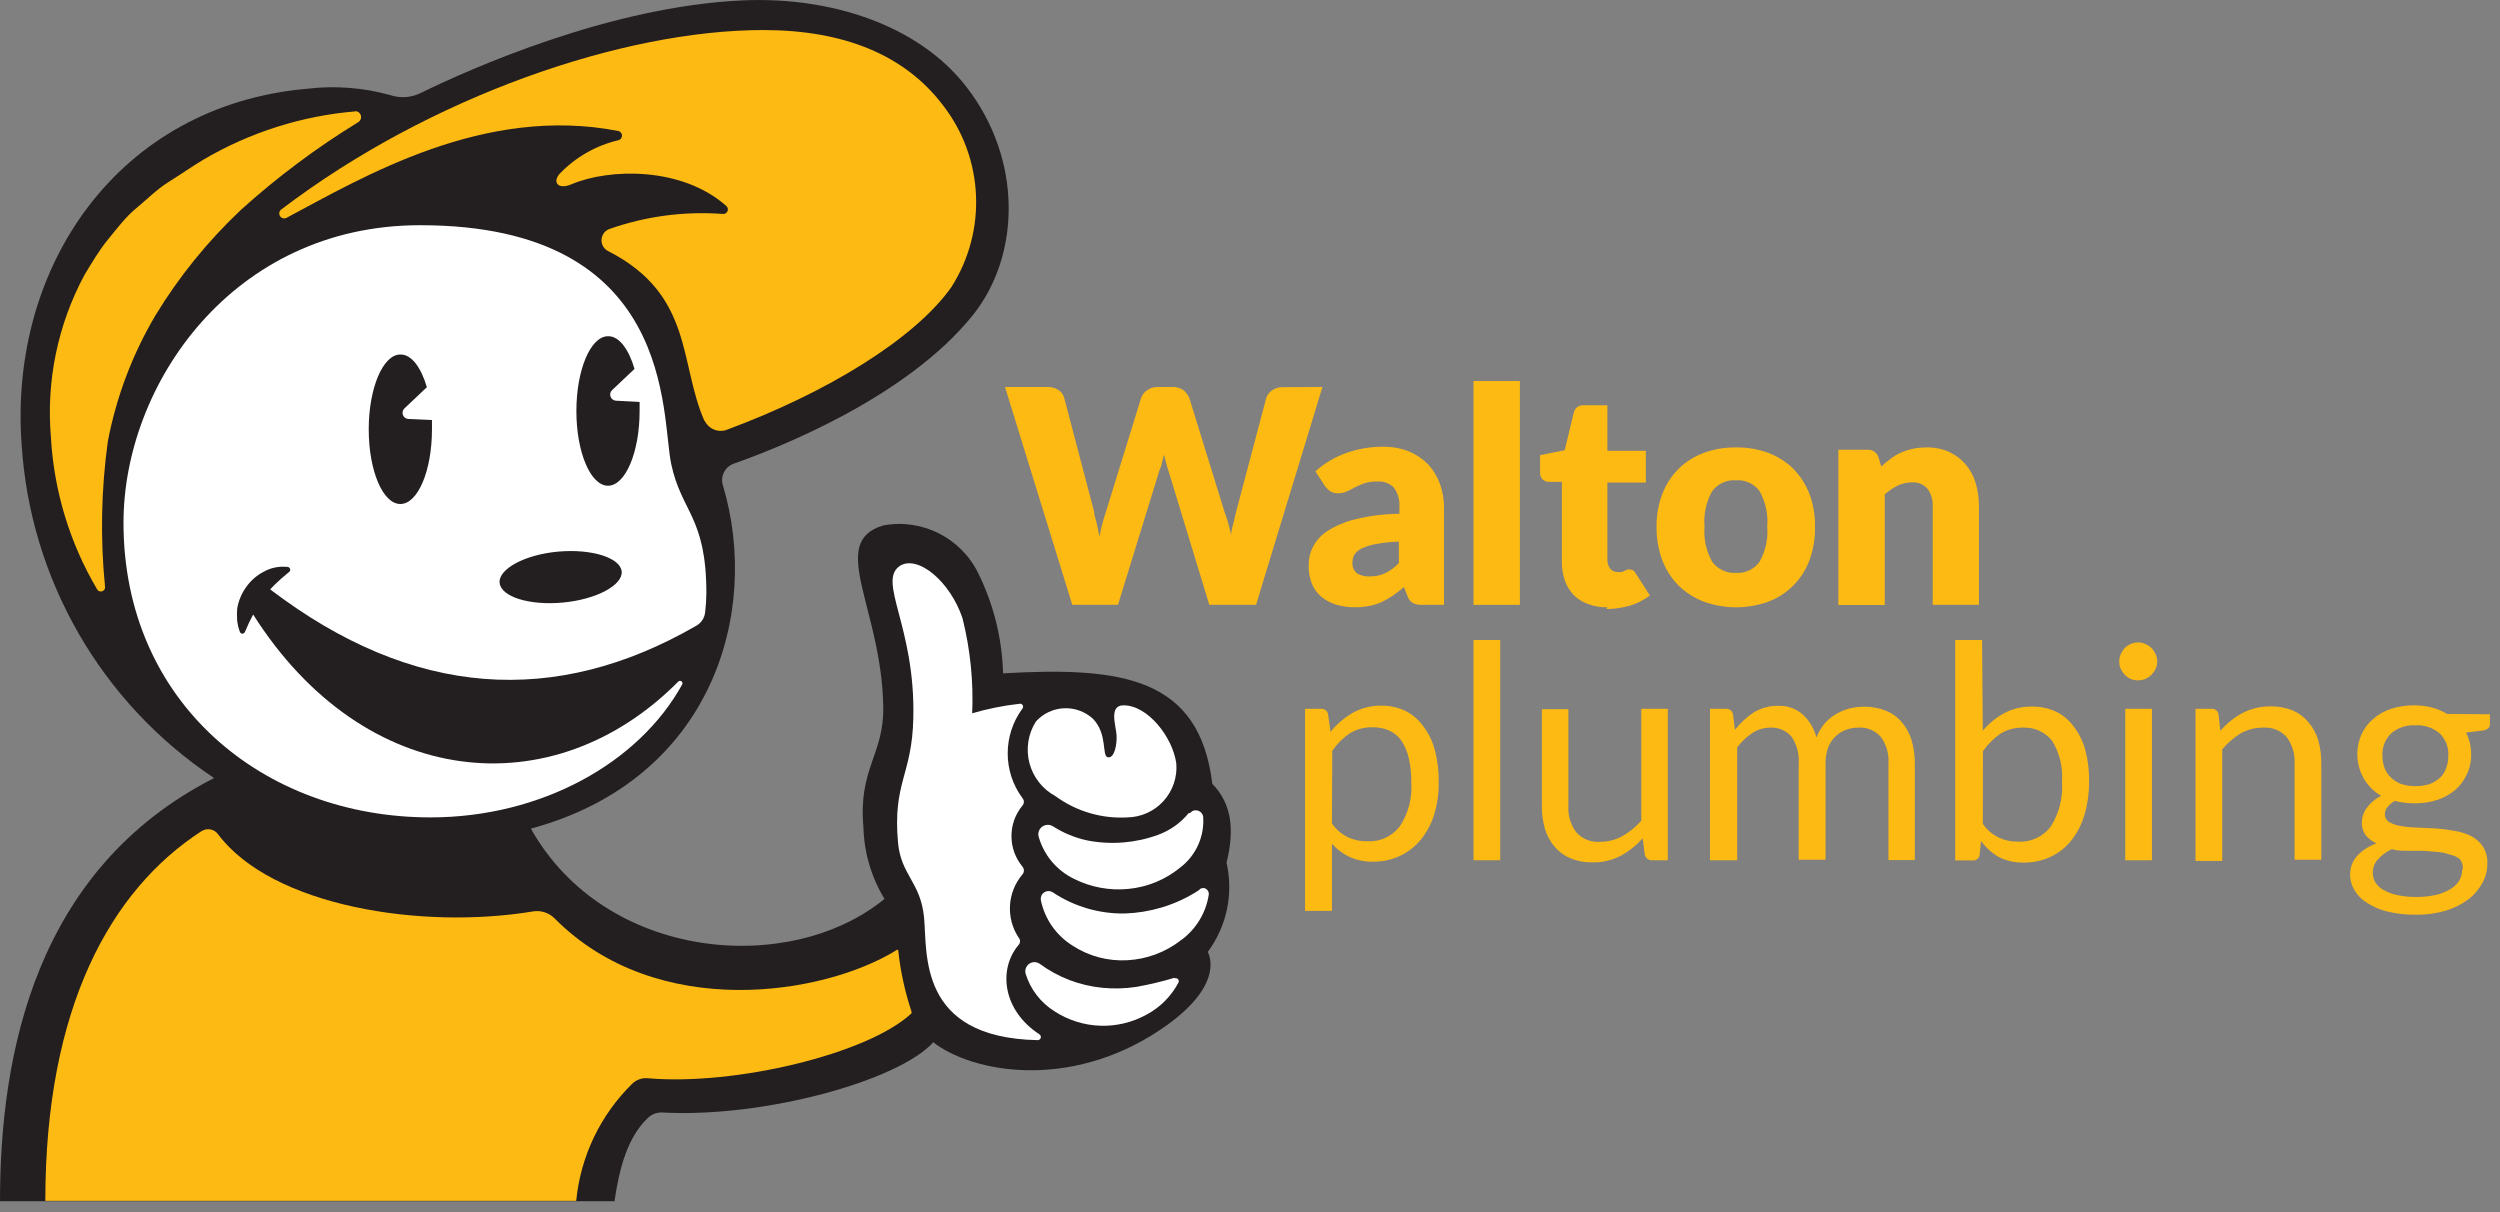 <?xml version="1.0" encoding="UTF-8"?>
<svg xmlns="http://www.w3.org/2000/svg" xmlns:xlink="http://www.w3.org/1999/xlink" width="165px" height="80px" viewBox="0 0 165 80" version="1.1">
  <rect x="0" y="0" width="165" height="80" fill="#808080" stroke="none"/>
  <title>logo-plumbing</title>
  <desc>Created with Sketch.</desc>
  <defs></defs>
  <g id="Page-1" stroke="none" stroke-width="1" fill="none" fill-rule="evenodd">
    <g id="logo-plumbing">
      <path d="M14.11,51.339 C6.675,46.379 1.983,38.231 1.426,29.31 C0.58,17.6 7.791,6.945 20.29,5.855 C22.116,5.64 23.967,5.782 25.739,6.272 C26.411,6.5 27.145,6.45 27.78,6.133 C30.899,4.603 40.22,0.406 49.067,0.023 C54.759,-0.22 60.58,1.6 63.78,5.728 C67.49,10.516 67.374,16.835 64.209,20.8 C59.826,26.249 51.374,29.565 48.406,30.609 C47.821,30.831 47.518,31.478 47.722,32.07 C50.214,40.429 47.003,51.455 35.038,54.69 C39.965,63.455 52.151,64.429 58.377,59.328 C57.506,57.896 57.026,56.261 56.986,54.586 C56.638,50.736 58.342,49.809 58.296,46.678 C58.203,40.139 54.586,35.78 58.296,34.678 C60.87,34.2 63.445,35.507 64.58,37.867 C65.587,39.916 66.141,42.158 66.203,44.441 C74.052,43.988 79.165,44.707 80.012,51.733 C81.333,53.078 81.472,54.841 80.951,56.939 C81.42,58.989 80.967,61.142 79.71,62.829 C79.71,62.829 80.951,64.823 77.043,67.641 C71.165,71.872 64.696,70.957 61.809,68.951 L61.6,68.788 C59.281,71.351 50.365,73.786 43.757,73.426 C43.405,73.399 43.058,73.516 42.794,73.751 C41.438,75.014 40.881,77.043 40.557,79.281 L0,79.281 C0,69.577 2.319,57.38 14.11,51.362" id="Shape" fill="#231F20" fill-rule="nonzero"></path>
      <path d="M79.154,58.736 C78.384,59.242 77.544,59.633 76.661,59.896 C75.881,60.127 75.074,60.26 74.261,60.29 C72.559,60.322 70.888,59.833 69.472,58.887 C69.232,58.741 68.919,58.813 68.765,59.049 C68.704,59.158 68.679,59.285 68.696,59.409 C68.951,60.647 69.7,61.727 70.771,62.4 C71.852,63.11 73.133,63.452 74.423,63.374 C75.686,63.304 76.898,62.855 77.901,62.087 C78.916,61.369 79.595,60.267 79.78,59.038 C79.8,58.828 79.652,58.639 79.443,58.609 C79.354,58.607 79.265,58.631 79.188,58.678 L79.154,58.736 Z" id="Shape" fill="#FFFFFF" fill-rule="nonzero"></path>
      <path d="M78.446,53.67 C77.918,54.317 77.225,54.81 76.441,55.096 C74.958,55.64 73.355,55.772 71.803,55.478 C70.978,55.308 70.191,54.985 69.484,54.528 C69.191,54.354 68.814,54.44 68.626,54.725 C68.537,54.866 68.507,55.037 68.545,55.2 C68.883,56.42 69.727,57.437 70.864,57.994 C71.981,58.559 73.236,58.793 74.481,58.667 C75.737,58.546 76.927,58.053 77.901,57.252 C78.939,56.458 79.506,55.193 79.409,53.89 C79.361,53.628 79.116,53.449 78.852,53.484 C78.733,53.501 78.625,53.563 78.551,53.658 L78.446,53.67 Z" id="Shape" fill="#FFFFFF" fill-rule="nonzero"></path>
      <path d="M77.519,64.533 C76.689,64.783 75.845,64.984 74.991,65.136 C74.251,65.247 73.499,65.267 72.754,65.194 C71.256,65.047 69.826,64.499 68.614,63.606 C68.342,63.419 67.97,63.486 67.78,63.757 C67.677,63.901 67.643,64.083 67.687,64.255 C68.003,65.289 68.683,66.175 69.6,66.748 C71.434,67.94 73.776,68.02 75.687,66.957 C76.584,66.476 77.315,65.737 77.786,64.835 C77.814,64.766 77.802,64.686 77.752,64.629 C77.703,64.573 77.626,64.549 77.554,64.568" id="Shape" fill="#FFFFFF" fill-rule="nonzero"></path>
      <path d="M74.388,53.948 C75.304,53.938 76.174,53.548 76.79,52.87 C77.406,52.193 77.712,51.289 77.635,50.377 C77.391,48.649 75.757,46.551 74.157,46.551 C73.159,46.551 73.658,47.907 73.693,48.522 C73.728,49.136 73.554,50.052 73.125,49.983 C72.696,49.913 73.125,48.464 72.139,47.443 C71.618,46.964 70.926,46.712 70.219,46.745 C69.511,46.778 68.846,47.092 68.371,47.617 C67.853,48.433 67.698,49.427 67.942,50.361 C68.186,51.296 68.807,52.087 69.658,52.545 C71.035,53.553 72.72,54.049 74.423,53.948" id="Shape" fill="#FFFFFF" fill-rule="nonzero"></path>
      <path d="M64.162,47.142 C64.258,45.008 64.044,42.872 63.525,40.8 C62.713,38.388 60.626,36.649 59.432,37.322 C57.832,38.319 60.429,41.299 60.278,47.409 C60.197,51.177 58.91,51.629 59.27,55.617 C59.467,57.762 60.754,58.214 60.986,60.533 C61.217,62.852 60.522,68.487 68.475,68.649 C68.57,68.655 68.656,68.597 68.686,68.507 C68.716,68.417 68.682,68.319 68.603,68.267 C66.18,66.69 65.855,63.977 67.235,62.354 C67.353,62.222 67.353,62.022 67.235,61.89 C66.377,60.6 66.477,58.898 67.478,57.716 C67.61,57.567 67.61,57.343 67.478,57.194 C66.516,56.026 66.516,54.34 67.478,53.171 C67.607,53.03 67.607,52.814 67.478,52.672 C66.185,50.918 66.185,48.526 67.478,46.771 C67.53,46.711 67.54,46.626 67.505,46.555 C67.469,46.484 67.395,46.441 67.316,46.446 C66.212,46.569 65.122,46.79 64.058,47.107" id="Shape" fill="#FFFFFF" fill-rule="nonzero"></path>
      <path d="M27.733,14.864 C44.638,14.864 43.617,27.432 44.301,30.632 C44.986,33.832 46.62,34.11 46.62,39.154 C46.617,39.572 46.59,39.99 46.539,40.406 C46.501,40.789 46.275,41.127 45.936,41.31 C36.661,46.655 27.27,46.087 17.832,38.899 L18.133,38.586 C18.435,38.296 18.759,38.006 19.107,37.728 C19.174,37.66 19.174,37.552 19.107,37.484 C19.078,37.442 19.031,37.416 18.98,37.414 L18.922,37.414 C18.399,37.364 17.874,37.473 17.414,37.728 C16.953,37.966 16.555,38.312 16.255,38.736 C15.942,39.165 15.736,39.661 15.652,40.186 C15.635,40.44 15.635,40.696 15.652,40.951 C15.68,41.213 15.742,41.47 15.838,41.716 C15.856,41.759 15.89,41.794 15.934,41.811 C15.978,41.829 16.027,41.828 16.07,41.809 C16.106,41.784 16.138,41.752 16.162,41.716 C16.336,41.299 16.522,40.904 16.707,40.557 C24.058,52.151 36.522,53.31 44.777,44.974 C44.834,44.926 44.917,44.922 44.977,44.966 C45.038,45.011 45.06,45.09 45.032,45.159 C42.157,50.388 35.687,53.948 28.406,53.948 C17.38,53.948 8.151,46.365 8.151,34.504 C8.151,25.357 15.374,14.864 27.722,14.864" id="Shape" fill="#FFFFFF" fill-rule="nonzero"></path>
      <path d="M46.516,27.78 C46.767,28.304 47.366,28.561 47.919,28.383 C54.632,25.901 60.394,22.342 62.794,18.945 C65.163,15.223 64.935,10.415 62.226,6.933 C59.722,3.641 55.722,1.983 50.365,1.983 C41.159,1.983 28.406,6.342 18.586,13.809 C18.432,13.905 18.385,14.107 18.481,14.261 C18.577,14.415 18.78,14.461 18.933,14.365 C23.988,11.675 31.954,6.91 40.823,8.649 C40.958,8.687 41.052,8.81 41.052,8.951 C41.052,9.091 40.958,9.214 40.823,9.252 C39.342,9.599 37.993,10.369 36.939,11.467 C36.452,12.012 36.812,12.545 37.716,12.162 C40.232,11.096 45.009,11.003 47.93,13.588 C48.031,13.671 48.067,13.809 48.019,13.931 C47.972,14.052 47.852,14.129 47.722,14.122 C45.163,13.928 42.592,14.272 40.174,15.13 C39.886,15.259 39.7,15.545 39.7,15.861 C39.7,16.176 39.886,16.463 40.174,16.591 C45.774,19.467 44.812,23.965 46.493,27.78" id="Shape" fill="#FDBA12" fill-rule="nonzero"></path>
      <path d="M23.455,7.351 C19.929,7.645 16.514,8.727 13.461,10.516 C12.684,10.98 11.942,11.501 11.142,12 C10.342,12.499 9.704,13.159 8.997,13.739 C8.29,14.319 7.722,15.084 7.13,15.803 C6.539,16.522 6.064,17.345 5.588,18.122 C3.813,21.414 3.039,25.154 3.362,28.881 C3.563,32.416 4.609,35.851 6.412,38.899 C6.45,38.965 6.514,39.012 6.589,39.03 C6.663,39.048 6.742,39.034 6.806,38.991 C6.896,38.94 6.947,38.839 6.933,38.736 C6.614,35.536 6.676,32.31 7.119,29.125 C7.678,26.193 8.741,23.38 10.261,20.812 C11.819,18.251 13.715,15.911 15.896,13.855 C18.296,11.687 20.893,9.746 23.652,8.058 C23.835,7.939 23.886,7.696 23.768,7.513 C23.69,7.392 23.552,7.325 23.409,7.339" id="Shape" fill="#FDBA12" fill-rule="nonzero"></path>
      <path d="M26.446,23.397 C27.165,23.397 27.791,24.255 28.174,25.554 L26.69,26.957 C26.575,27.068 26.537,27.237 26.592,27.387 C26.647,27.537 26.785,27.641 26.945,27.652 L28.51,27.722 C28.51,27.93 28.51,28.128 28.51,28.336 C28.51,31.061 27.583,33.264 26.423,33.264 C25.264,33.264 24.336,31.061 24.336,28.336 C24.336,25.612 25.275,23.397 26.423,23.397" id="Shape" fill="#231F20" fill-rule="nonzero"></path>
      <path d="M40.151,22.191 C40.87,22.191 41.496,23.049 41.878,24.348 L40.394,25.751 C40.279,25.862 40.241,26.031 40.296,26.181 C40.351,26.332 40.49,26.435 40.649,26.446 L42.214,26.528 C42.214,26.725 42.214,26.922 42.214,27.13 C42.214,29.855 41.275,32.058 40.128,32.058 C38.98,32.058 38.041,29.855 38.041,27.13 C38.041,24.406 38.98,22.191 40.128,22.191" id="Shape" fill="#231F20" fill-rule="nonzero"></path>
      <path d="M32.974,38.458 C33.055,39.386 34.933,39.977 37.159,39.768 C39.386,39.559 41.113,38.609 41.032,37.716 C40.951,36.823 39.072,36.209 36.846,36.406 C34.62,36.603 32.893,37.565 32.974,38.458" id="Shape" fill="#231F20" fill-rule="nonzero"></path>
      <path d="M13.333,54.841 C13.695,54.626 14.161,54.727 14.4,55.072 C17.971,59.814 27.803,61.38 35.2,60.151 C35.715,60.071 36.237,60.244 36.603,60.614 C43.362,67.432 54.342,65.693 59.165,62.713 C59.178,62.694 59.2,62.682 59.223,62.682 C59.247,62.682 59.268,62.694 59.281,62.713 C59.429,64.093 59.725,65.454 60.162,66.771 C60.162,66.771 60.162,66.852 60.162,66.875 C57.299,69.565 48.499,71.664 42.771,71.165 C42.393,71.126 42.016,71.253 41.739,71.513 C39.628,73.577 38.314,76.32 38.029,79.258 L2.991,79.258 C2.991,66.504 7.293,58.736 13.322,54.841" id="Shape" fill="#FDBA12"></path>
      <path d="M87.281,25.542 L82.899,39.919 L79.814,39.919 L77.101,31.014 C77.047,30.863 77,30.708 76.962,30.551 L76.823,30.017 L76.684,30.551 C76.684,30.713 76.58,30.875 76.533,31.014 L73.786,39.919 L70.771,39.919 L66.33,25.542 L69.125,25.542 C69.382,25.533 69.637,25.602 69.855,25.739 C70.045,25.857 70.182,26.044 70.238,26.261 L72.209,33.762 C72.209,33.994 72.325,34.261 72.383,34.539 C72.441,34.817 72.51,35.107 72.568,35.409 C72.668,34.85 72.812,34.299 72.997,33.762 L75.316,26.261 C75.388,26.059 75.522,25.884 75.699,25.762 C75.904,25.614 76.152,25.536 76.406,25.542 L77.391,25.542 C77.638,25.532 77.882,25.601 78.087,25.739 C78.266,25.874 78.406,26.054 78.493,26.261 L80.812,33.762 C81,34.271 81.148,34.795 81.252,35.328 C81.252,35.038 81.357,34.759 81.414,34.493 C81.472,34.226 81.53,33.994 81.588,33.762 L83.571,26.272 C83.635,26.069 83.766,25.894 83.942,25.774 C84.151,25.623 84.403,25.545 84.661,25.554 L87.281,25.542 Z" id="Shape" fill="#FDBA12" fill-rule="nonzero"></path>
      <path d="M86.817,31.107 C87.416,30.572 88.113,30.158 88.87,29.89 C89.648,29.617 90.468,29.48 91.293,29.484 C91.867,29.477 92.438,29.579 92.974,29.786 C93.447,29.98 93.877,30.268 94.238,30.632 C94.584,31 94.852,31.433 95.026,31.907 C95.216,32.423 95.31,32.969 95.304,33.519 L95.304,39.919 L93.901,39.919 C93.679,39.934 93.456,39.894 93.252,39.803 C93.071,39.688 92.939,39.511 92.881,39.304 L92.661,38.748 C92.406,38.957 92.151,39.154 91.919,39.316 C91.687,39.475 91.443,39.614 91.188,39.733 C90.93,39.853 90.657,39.939 90.377,39.988 C90.064,40.051 89.745,40.082 89.426,40.081 C88.994,40.083 88.564,40.021 88.151,39.896 C87.794,39.784 87.463,39.603 87.177,39.362 C86.904,39.117 86.694,38.812 86.562,38.47 C86.418,38.081 86.355,37.666 86.377,37.252 C86.373,36.849 86.469,36.451 86.655,36.093 C86.876,35.668 87.204,35.309 87.606,35.049 C88.173,34.691 88.796,34.428 89.449,34.272 C90.401,34.036 91.378,33.915 92.359,33.913 L92.359,33.472 C92.398,33.009 92.266,32.547 91.988,32.174 C91.71,31.897 91.325,31.754 90.933,31.78 C90.635,31.769 90.337,31.809 90.052,31.896 C89.838,31.971 89.629,32.06 89.426,32.162 C89.257,32.26 89.083,32.349 88.904,32.429 C88.712,32.517 88.502,32.561 88.29,32.557 C88.099,32.56 87.913,32.503 87.757,32.394 C87.62,32.291 87.503,32.166 87.409,32.023 L86.817,31.107 Z M92.325,35.745 C91.819,35.758 91.315,35.812 90.817,35.907 C90.492,35.959 90.176,36.057 89.878,36.197 C89.681,36.285 89.513,36.425 89.391,36.603 C89.309,36.752 89.265,36.919 89.264,37.09 C89.229,37.37 89.338,37.65 89.554,37.832 C89.803,37.989 90.095,38.062 90.388,38.041 C90.744,38.051 91.097,37.98 91.42,37.832 C91.761,37.666 92.068,37.438 92.325,37.159 L92.325,35.745 Z" id="Shape" fill="#FDBA12" fill-rule="nonzero"></path>
      <rect id="Rectangle-path" fill="#FDBA12" fill-rule="nonzero" x="97.252" y="25.148" width="3.061" height="14.771"></rect>
      <path d="M106.087,40.081 C105.648,40.092 105.211,40.017 104.8,39.861 C104.448,39.734 104.128,39.532 103.861,39.27 C103.604,38.996 103.407,38.672 103.281,38.319 C103.146,37.923 103.08,37.508 103.084,37.09 L103.084,31.803 L102.214,31.803 C102.064,31.801 101.919,31.744 101.809,31.641 C101.696,31.522 101.637,31.363 101.646,31.2 L101.646,30.041 L103.27,29.716 L103.872,27.223 C103.942,26.916 104.232,26.71 104.545,26.748 L106.087,26.748 L106.087,29.751 L108.626,29.751 L108.626,31.849 L106.087,31.849 L106.087,36.928 C106.08,37.138 106.141,37.345 106.261,37.519 C106.379,37.673 106.565,37.76 106.759,37.751 C106.852,37.765 106.945,37.765 107.038,37.751 L107.235,37.67 L107.397,37.588 C107.454,37.575 107.514,37.575 107.571,37.588 C107.648,37.587 107.725,37.607 107.791,37.646 C107.86,37.706 107.919,37.776 107.965,37.855 L108.893,39.304 C108.492,39.606 108.04,39.833 107.559,39.977 C107.062,40.12 106.547,40.194 106.029,40.197" id="Shape" fill="#FDBA12" fill-rule="nonzero"></path>
      <path d="M114.586,29.53 C115.309,29.519 116.028,29.641 116.707,29.89 C117.322,30.12 117.883,30.476 118.354,30.933 C118.817,31.408 119.18,31.972 119.42,32.591 C119.679,33.288 119.805,34.028 119.791,34.771 C119.806,35.526 119.68,36.277 119.42,36.986 C118.953,38.243 117.963,39.237 116.707,39.71 C115.332,40.205 113.827,40.205 112.452,39.71 C111.834,39.474 111.27,39.115 110.794,38.655 C110.323,38.179 109.956,37.611 109.716,36.986 C109.452,36.278 109.322,35.527 109.333,34.771 C109.323,34.027 109.453,33.287 109.716,32.591 C109.956,31.969 110.323,31.405 110.794,30.933 C111.266,30.471 111.832,30.116 112.452,29.89 C113.135,29.64 113.858,29.518 114.586,29.53 M114.586,37.809 C115.197,37.848 115.786,37.567 116.139,37.067 C116.53,36.36 116.703,35.553 116.638,34.748 C116.705,33.943 116.531,33.136 116.139,32.429 C115.784,31.931 115.195,31.654 114.586,31.699 C113.965,31.651 113.364,31.927 112.997,32.429 C112.605,33.136 112.432,33.943 112.499,34.748 C112.433,35.553 112.606,36.36 112.997,37.067 C113.363,37.571 113.964,37.852 114.586,37.809" id="Shape" fill="#FDBA12" fill-rule="nonzero"></path>
      <path d="M124.162,30.794 C124.354,30.608 124.559,30.438 124.777,30.284 C124.983,30.12 125.209,29.984 125.449,29.878 C125.699,29.767 125.959,29.682 126.226,29.623 C126.527,29.561 126.834,29.53 127.142,29.53 C127.652,29.517 128.159,29.616 128.626,29.82 C129.044,30.009 129.416,30.286 129.716,30.632 C130.025,30.989 130.254,31.408 130.388,31.861 C130.541,32.364 130.615,32.888 130.609,33.414 L130.609,39.919 L127.559,39.919 L127.559,33.414 C127.58,33 127.457,32.59 127.212,32.255 C126.954,31.966 126.578,31.812 126.191,31.838 C125.866,31.835 125.545,31.907 125.252,32.046 C124.944,32.204 124.656,32.399 124.394,32.626 L124.394,39.93 L121.333,39.93 L121.333,29.681 L123.235,29.681 C123.577,29.656 123.891,29.873 123.988,30.203 L124.162,30.794 Z" id="Shape" fill="#FDBA12" fill-rule="nonzero"></path>
      <path d="M87.814,48.301 C88.222,47.8 88.717,47.375 89.275,47.049 C89.853,46.728 90.505,46.564 91.165,46.574 C91.709,46.569 92.248,46.683 92.742,46.91 C93.198,47.141 93.595,47.474 93.901,47.884 C94.263,48.354 94.53,48.89 94.69,49.461 C94.88,50.179 94.97,50.921 94.957,51.664 C94.964,52.362 94.866,53.058 94.667,53.728 C94.485,54.325 94.194,54.883 93.809,55.374 C93.442,55.832 92.979,56.204 92.452,56.464 C91.885,56.738 91.262,56.877 90.632,56.87 C90.093,56.884 89.558,56.777 89.067,56.557 C88.626,56.346 88.232,56.051 87.907,55.687 L87.907,60.116 L86.133,60.116 L86.133,46.783 L87.188,46.783 C87.414,46.761 87.616,46.919 87.652,47.142 L87.814,48.301 Z M87.907,54.342 C88.171,54.736 88.535,55.052 88.962,55.258 C89.361,55.444 89.798,55.535 90.238,55.525 C91.078,55.574 91.887,55.2 92.394,54.528 C92.947,53.687 93.211,52.69 93.148,51.687 C93.157,51.125 93.099,50.565 92.974,50.017 C92.88,49.604 92.711,49.211 92.475,48.858 C92.268,48.577 91.993,48.354 91.675,48.209 C91.334,48.065 90.967,47.994 90.597,48 C90.068,47.987 89.545,48.124 89.09,48.394 C88.635,48.705 88.241,49.098 87.93,49.554 L87.907,54.342 Z" id="Shape" fill="#FDBA12" fill-rule="nonzero"></path>
      <rect id="Rectangle-path" fill="#FDBA12" fill-rule="nonzero" x="97.252" y="42.238" width="1.762" height="14.539"></rect>
      <path d="M110.075,46.783 L110.075,56.777 L109.032,56.777 C108.804,56.787 108.602,56.63 108.557,56.406 L108.417,55.328 C108.001,55.796 107.507,56.188 106.957,56.487 C106.384,56.784 105.746,56.931 105.101,56.916 C104.609,56.93 104.119,56.839 103.664,56.649 C103.255,56.483 102.893,56.221 102.609,55.884 C102.315,55.548 102.098,55.152 101.971,54.725 C101.827,54.223 101.757,53.704 101.762,53.183 L101.762,46.806 L103.513,46.806 L103.513,53.183 C103.474,53.81 103.659,54.43 104.035,54.933 C104.434,55.376 105.017,55.608 105.612,55.559 C106.122,55.56 106.624,55.433 107.072,55.188 C107.543,54.92 107.967,54.575 108.325,54.168 L108.325,46.783 L110.075,46.783 Z" id="Shape" fill="#FDBA12" fill-rule="nonzero"></path>
      <path d="M112.858,56.777 L112.858,46.783 L113.913,46.783 C114.138,46.761 114.341,46.919 114.377,47.142 L114.504,48.174 C114.855,47.721 115.278,47.329 115.757,47.014 C116.235,46.725 116.786,46.577 117.345,46.586 C117.943,46.557 118.529,46.76 118.98,47.154 C119.422,47.562 119.736,48.089 119.884,48.672 C120.017,48.331 120.205,48.014 120.441,47.733 C120.649,47.501 120.891,47.302 121.159,47.142 C121.441,46.972 121.746,46.844 122.064,46.759 C122.382,46.681 122.71,46.642 123.038,46.643 C123.518,46.633 123.995,46.72 124.441,46.899 C124.844,47.051 125.203,47.302 125.484,47.629 C125.783,47.965 126.008,48.36 126.145,48.788 C126.306,49.31 126.384,49.854 126.377,50.4 L126.377,56.765 L124.638,56.765 L124.638,50.412 C124.687,49.775 124.506,49.141 124.128,48.626 C123.753,48.207 123.205,47.984 122.643,48.023 C122.362,48.021 122.083,48.073 121.82,48.174 C121.285,48.376 120.863,48.799 120.661,49.333 C120.539,49.668 120.48,50.021 120.487,50.377 L120.487,56.742 L118.713,56.742 L118.713,50.412 C118.764,49.776 118.597,49.142 118.238,48.614 C117.884,48.208 117.361,47.989 116.823,48.023 C116.412,48.03 116.011,48.151 115.664,48.371 C115.276,48.628 114.935,48.95 114.655,49.322 L114.655,56.777 L112.858,56.777 Z" id="Shape" fill="#FDBA12" fill-rule="nonzero"></path>
      <path d="M130.864,48.22 C131.264,47.75 131.748,47.357 132.29,47.061 C132.852,46.77 133.477,46.623 134.11,46.632 C134.658,46.625 135.2,46.74 135.699,46.968 C136.159,47.193 136.557,47.527 136.858,47.942 C137.213,48.4 137.473,48.924 137.623,49.484 C137.803,50.149 137.889,50.836 137.878,51.525 C137.889,52.273 137.791,53.019 137.588,53.739 C137.412,54.356 137.121,54.934 136.73,55.443 C136.367,55.905 135.903,56.278 135.374,56.533 C134.814,56.803 134.198,56.938 133.577,56.928 C132.998,56.945 132.424,56.817 131.907,56.557 C131.45,56.291 131.055,55.931 130.748,55.501 L130.655,56.406 C130.646,56.517 130.594,56.619 130.509,56.691 C130.424,56.763 130.314,56.798 130.203,56.788 L129.043,56.788 L129.043,42.238 L130.817,42.238 L130.864,48.22 Z M130.864,54.365 C131.128,54.759 131.492,55.075 131.919,55.281 C132.314,55.465 132.747,55.556 133.183,55.548 C134.027,55.601 134.842,55.227 135.351,54.551 C135.909,53.666 136.169,52.626 136.093,51.583 C136.165,50.635 135.933,49.689 135.432,48.881 C134.97,48.31 134.264,47.992 133.53,48.023 C133.005,48.01 132.486,48.147 132.035,48.417 C131.583,48.732 131.19,49.125 130.875,49.577 L130.864,54.365 Z" id="Shape" fill="#FDBA12" fill-rule="nonzero"></path>
      <path d="M142.377,43.664 C142.376,43.828 142.34,43.99 142.272,44.139 C142.204,44.286 142.11,44.42 141.994,44.533 C141.878,44.652 141.741,44.746 141.588,44.812 C141.433,44.872 141.268,44.904 141.101,44.904 C140.939,44.904 140.777,44.872 140.626,44.812 C140.479,44.743 140.345,44.649 140.232,44.533 C140.124,44.416 140.034,44.283 139.965,44.139 C139.899,43.99 139.867,43.827 139.872,43.664 C139.868,43.497 139.9,43.331 139.965,43.177 C140.033,43.029 140.123,42.892 140.232,42.771 C140.343,42.656 140.478,42.565 140.626,42.504 C140.775,42.436 140.937,42.401 141.101,42.4 C141.269,42.399 141.436,42.435 141.588,42.504 C141.742,42.561 141.881,42.652 141.994,42.771 C142.11,42.889 142.204,43.026 142.272,43.177 C142.342,43.33 142.378,43.496 142.377,43.664 Z M142.029,56.777 L140.267,56.777 L140.267,46.783 L142.029,46.783 L142.029,56.777 Z" id="Shape" fill="#FDBA12" fill-rule="nonzero"></path>
      <path d="M146.539,48.232 C146.751,47.991 146.984,47.77 147.235,47.571 C147.472,47.376 147.729,47.205 148,47.061 C148.577,46.765 149.218,46.614 149.867,46.62 C150.363,46.614 150.855,46.704 151.316,46.887 C151.72,47.061 152.077,47.327 152.359,47.664 C152.644,48.006 152.861,48.399 152.997,48.823 C153.141,49.328 153.211,49.852 153.206,50.377 L153.206,56.742 L151.443,56.742 L151.443,50.412 C151.482,49.781 151.297,49.157 150.922,48.649 C150.526,48.208 149.947,47.977 149.357,48.023 C148.846,48.022 148.344,48.15 147.896,48.394 C147.429,48.679 147.014,49.039 146.667,49.461 L146.667,56.823 L144.904,56.823 L144.904,46.783 L145.959,46.783 C146.185,46.761 146.388,46.919 146.423,47.142 L146.539,48.232 Z" id="Shape" fill="#FDBA12" fill-rule="nonzero"></path>
      <path d="M164.336,47.142 L164.336,47.791 C164.336,48.012 164.197,48.139 163.919,48.209 L162.759,48.348 C162.985,48.797 163.1,49.294 163.096,49.797 C163.104,50.254 163.005,50.707 162.806,51.119 C162.626,51.509 162.365,51.857 162.041,52.139 C161.699,52.428 161.306,52.649 160.881,52.788 C160.394,52.945 159.885,53.023 159.374,53.02 C158.928,53.021 158.484,52.966 158.052,52.858 C157.866,52.966 157.701,53.108 157.565,53.275 C157.465,53.401 157.408,53.555 157.403,53.716 C157.392,53.937 157.503,54.146 157.693,54.261 C157.929,54.394 158.189,54.481 158.458,54.516 C158.814,54.578 159.175,54.613 159.536,54.62 L160.777,54.678 C161.197,54.708 161.615,54.762 162.029,54.841 C162.404,54.9 162.768,55.017 163.107,55.188 C163.416,55.349 163.679,55.584 163.872,55.872 C164.088,56.219 164.19,56.625 164.162,57.032 C164.163,57.467 164.051,57.894 163.838,58.272 C163.613,58.693 163.3,59.061 162.922,59.351 C162.478,59.682 161.98,59.933 161.449,60.093 C160.81,60.286 160.146,60.38 159.478,60.371 C158.834,60.381 158.192,60.311 157.565,60.162 C157.078,60.047 156.615,59.847 156.197,59.571 C155.862,59.363 155.584,59.077 155.386,58.736 C155.204,58.431 155.107,58.083 155.107,57.728 C155.1,57.265 155.27,56.817 155.583,56.475 C155.932,56.107 156.366,55.828 156.846,55.664 C156.575,55.539 156.334,55.357 156.139,55.13 C155.955,54.87 155.865,54.556 155.884,54.238 C155.885,54.083 155.912,53.93 155.965,53.786 C156.021,53.619 156.103,53.462 156.209,53.322 C156.321,53.162 156.453,53.018 156.603,52.893 C156.773,52.747 156.959,52.622 157.159,52.522 C156.674,52.249 156.272,51.848 156,51.362 C155.493,50.465 155.445,49.379 155.872,48.441 C156.053,48.051 156.318,47.706 156.649,47.432 C156.99,47.143 157.384,46.923 157.809,46.783 C158.3,46.626 158.812,46.548 159.328,46.551 C159.718,46.552 160.107,46.598 160.487,46.69 C160.845,46.785 161.188,46.93 161.507,47.119 L164.336,47.142 Z M162.551,57.287 C162.555,57.071 162.481,56.861 162.342,56.696 C162.167,56.555 161.96,56.459 161.739,56.417 C161.474,56.321 161.197,56.258 160.916,56.232 L159.93,56.151 L158.887,56.151 C158.528,56.151 158.191,56.151 157.855,56.046 C157.519,56.204 157.216,56.424 156.962,56.696 C156.728,56.943 156.599,57.271 156.603,57.612 C156.6,57.833 156.66,58.05 156.777,58.238 C156.907,58.448 157.091,58.62 157.31,58.736 C157.588,58.894 157.89,59.008 158.203,59.072 C158.618,59.161 159.042,59.204 159.467,59.2 C159.895,59.203 160.323,59.16 160.742,59.072 C161.076,59 161.397,58.874 161.693,58.701 C161.935,58.566 162.142,58.376 162.296,58.145 C162.427,57.928 162.499,57.68 162.504,57.426 L162.551,57.287 Z M159.42,51.884 C159.739,51.89 160.056,51.843 160.359,51.745 C160.612,51.651 160.844,51.509 161.043,51.328 C161.23,51.152 161.369,50.933 161.449,50.69 C161.544,50.43 161.591,50.155 161.588,49.878 C161.621,49.334 161.418,48.802 161.032,48.417 C160.588,48.03 160.008,47.834 159.42,47.872 C158.829,47.833 158.245,48.029 157.797,48.417 C157.415,48.804 157.213,49.335 157.241,49.878 C157.238,50.155 157.285,50.43 157.38,50.69 C157.477,50.93 157.623,51.147 157.809,51.328 C158.004,51.509 158.232,51.65 158.481,51.745 C158.785,51.842 159.102,51.889 159.42,51.884 Z" id="Shape" fill="#FDBA12" fill-rule="nonzero"></path>
    </g>
  </g>
</svg>
